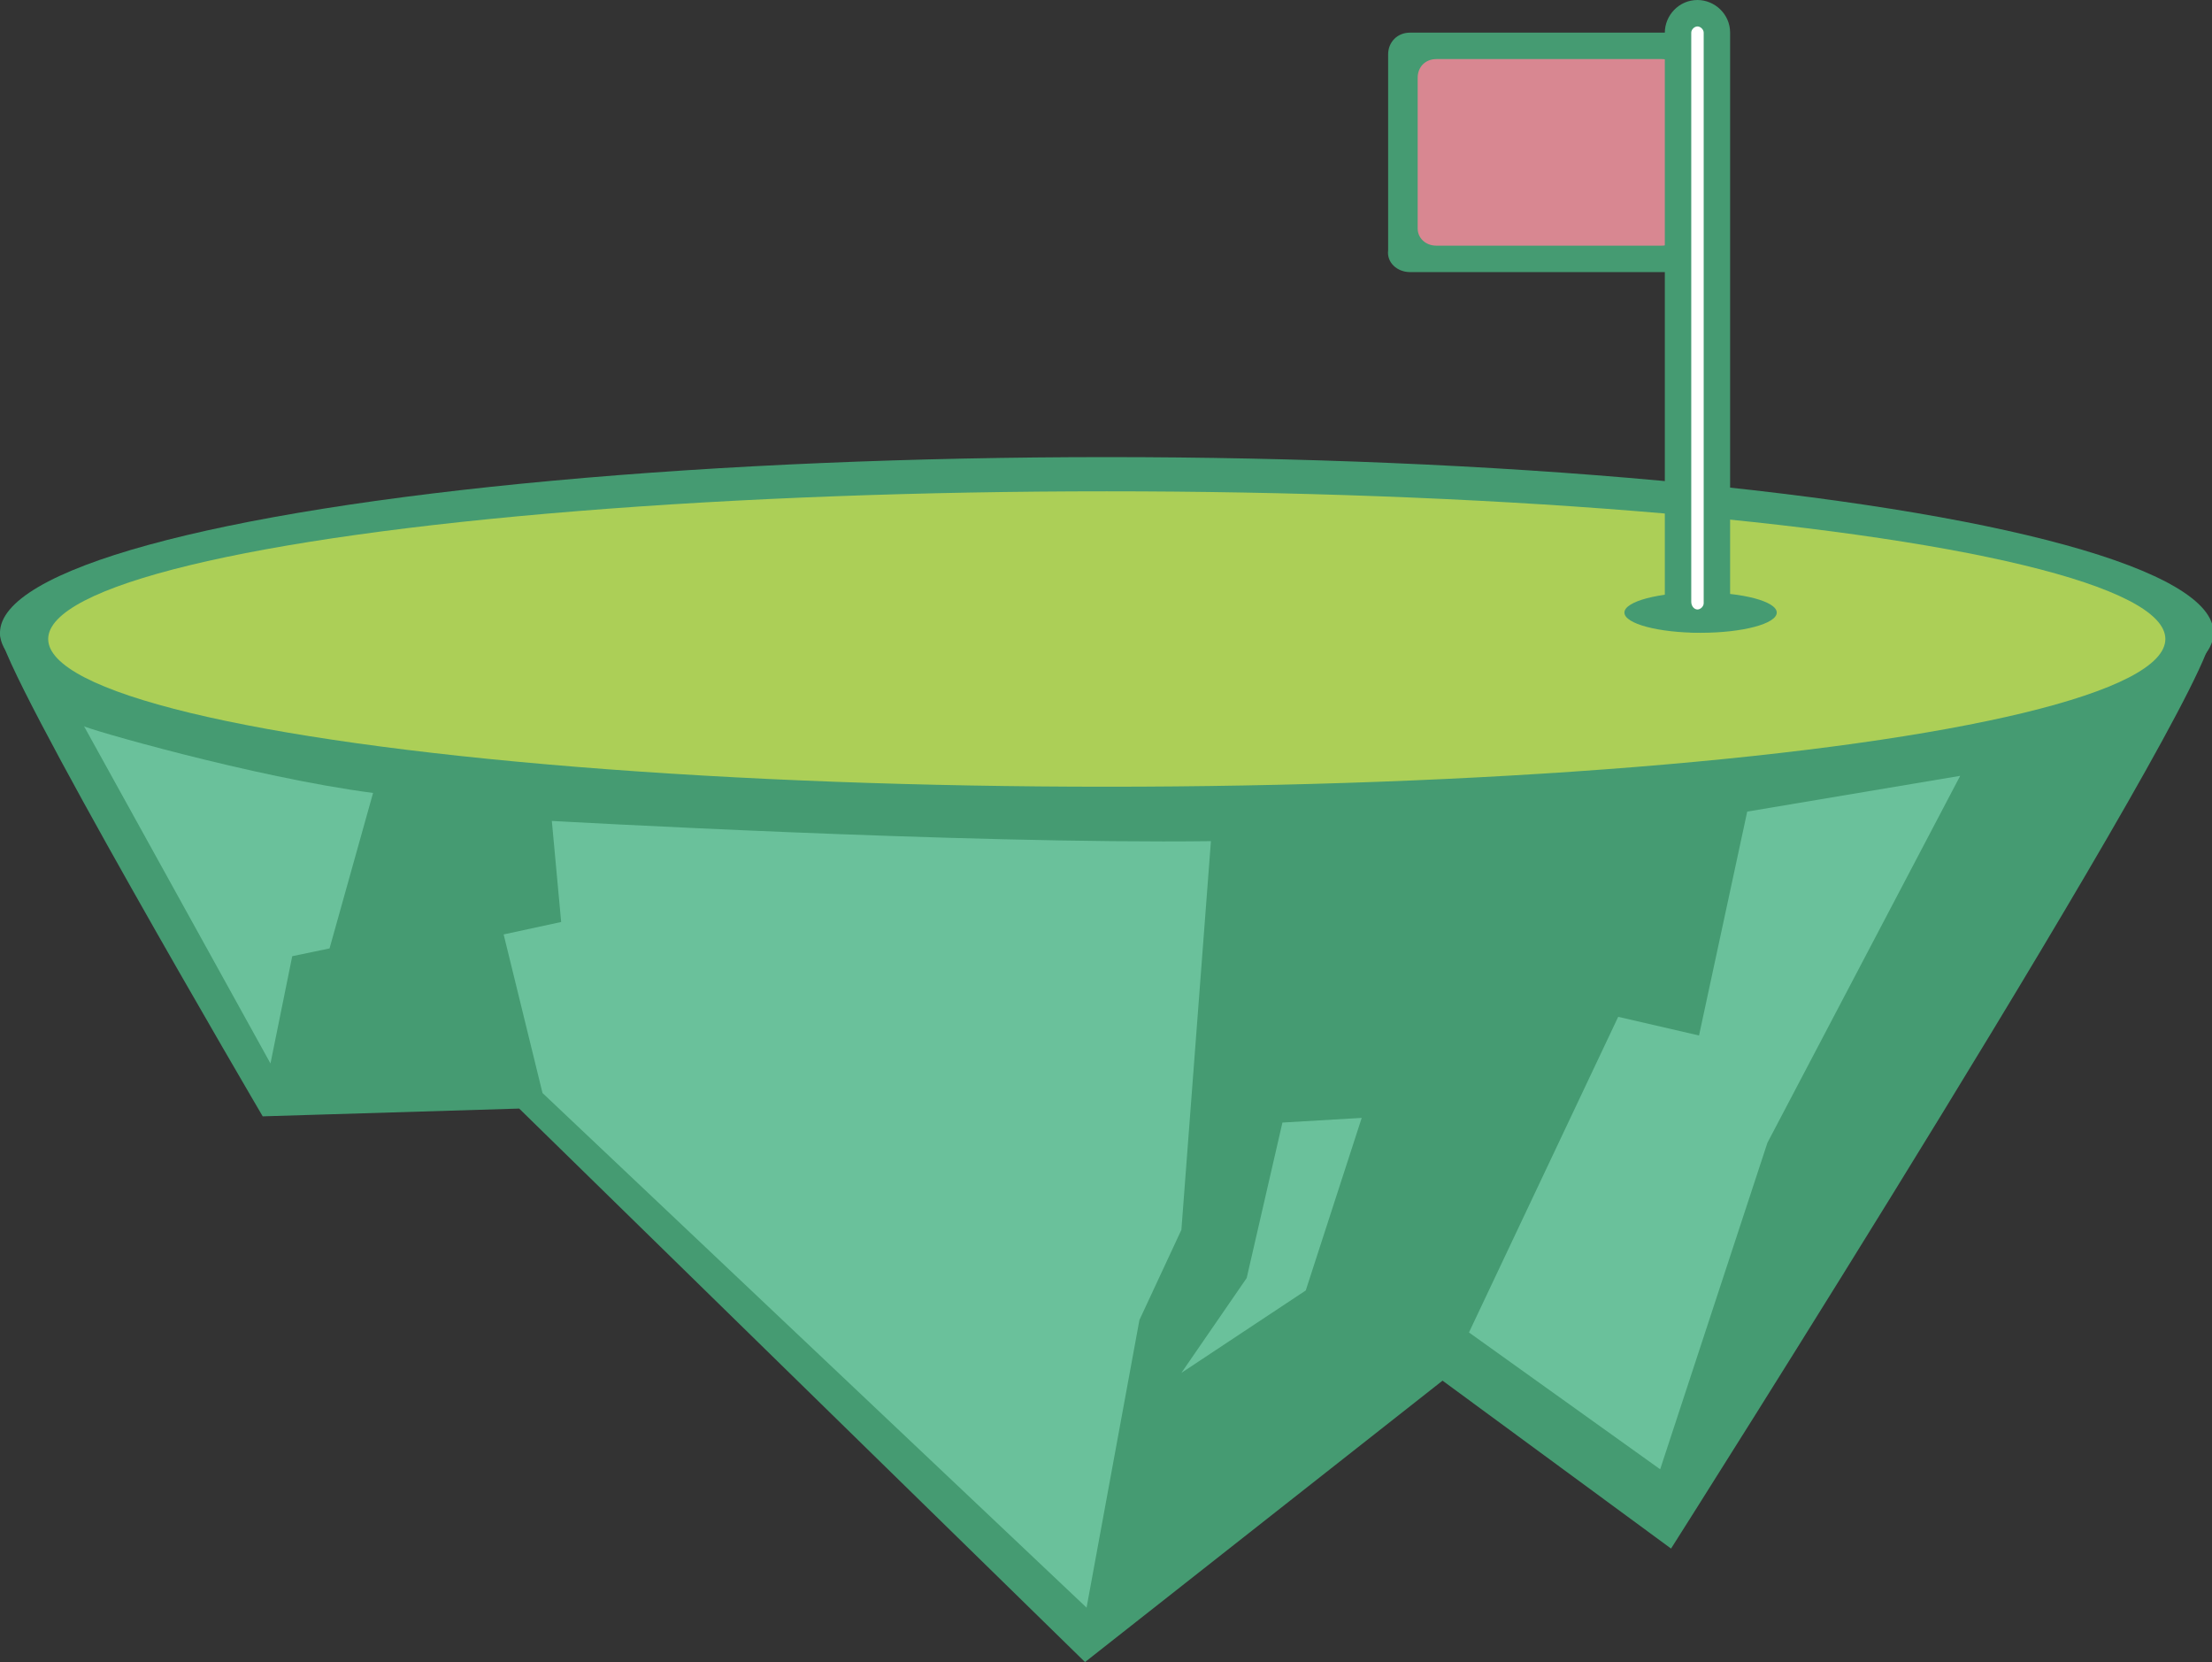<?xml version="1.0" encoding="utf-8"?>
<!-- Generator: Adobe Illustrator 23.0.2, SVG Export Plug-In . SVG Version: 6.00 Build 0)  -->
<svg version="1.1" id="レイヤー_1" xmlns="http://www.w3.org/2000/svg" xmlns:xlink="http://www.w3.org/1999/xlink" x="0px"
	 y="0px" viewBox="0 0 142.3 106.9" style="enable-background:new 0 0 142.3 106.9;" xml:space="preserve">
<rect x="0" y="0" width="142.3" height="106.9" fill="#333333" stroke="none"/>
<style type="text/css">
	.st0{fill:#459B72;}
	.st1{fill:#D88791;}
	.st2{fill:#ACCF57;}
	.st3{fill:#6AC19B;}
	.st4{fill:#FFFFFF;}
</style>
<g>
	<path class="st0" d="M90.7,17.5h18.1c0.8,0,1.4-0.6,1.4-1.4V3.5c0-0.8-0.6-1.4-1.4-1.4H90.7c-0.8,0-1.4,0.6-1.4,1.4v12.6
		C89.2,16.9,89.9,17.5,90.7,17.5z"/>
	<path class="st1" d="M92.4,15.8h14.5c0.7,0,1.2-0.5,1.2-1.2V5c0-0.7-0.5-1.2-1.2-1.2H92.4c-0.7,0-1.2,0.5-1.2,1.2v9.7
		C91.2,15.3,91.7,15.8,92.4,15.8z"/>
	<g>
		<ellipse class="st0" cx="71.2" cy="40.7" rx="71.2" ry="11.3"/>
		<path class="st0" d="M142.3,40.7c0,4.1-34.8,58.9-34.8,58.9L92.8,88.8l-23,18.1L33.4,71.3l-16.5,0.5C16.9,71.8,0,43,0,40.7
			s51.3-3.9,51.3-3.9L142.3,40.7z"/>
		<ellipse class="st2" cx="71.2" cy="41.1" rx="68.1" ry="9.5"/>
		<path class="st3" d="M24,51l-2.8,10l-2.4,0.5l-1.4,6.9l-12-21.7C5.3,46.8,16.3,50,24,51z"/>
		<polygon class="st3" points="76,88.3 80.2,82.2 82.5,72.2 87.6,71.9 84,83 		"/>
	</g>
	<ellipse class="st0" cx="109.4" cy="39.4" rx="4.9" ry="1.3"/>
	<path class="st0" d="M109.2,40.7L109.2,40.7c1.2,0,2.1-1,2.1-2.1V2.1c0-1.2-1-2.1-2.1-2.1h0c-1.2,0-2.1,1-2.1,2.1v36.5
		C107.1,39.8,108,40.7,109.2,40.7z"/>
	<path class="st4" d="M109.2,39.2L109.2,39.2c0.2,0,0.4-0.2,0.4-0.4V2.1c0-0.2-0.2-0.4-0.4-0.4l0,0c-0.2,0-0.4,0.2-0.4,0.4v36.6
		C108.8,39,109,39.2,109.2,39.2z"/>
	<path class="st3" d="M69.9,103.4l-35-33.1l-2.5-10.2l3.7-0.8l-0.6-6.5c0,0,26.6,1.5,42.4,1.3l-1.9,25l-2.7,5.8L69.9,103.4z"/>
	<polygon class="st3" points="106.8,94.5 113.7,73.5 126.1,49.9 112.4,52.2 109.3,66.6 104.1,65.4 94.5,85.7 	"/>
</g>
</svg>
